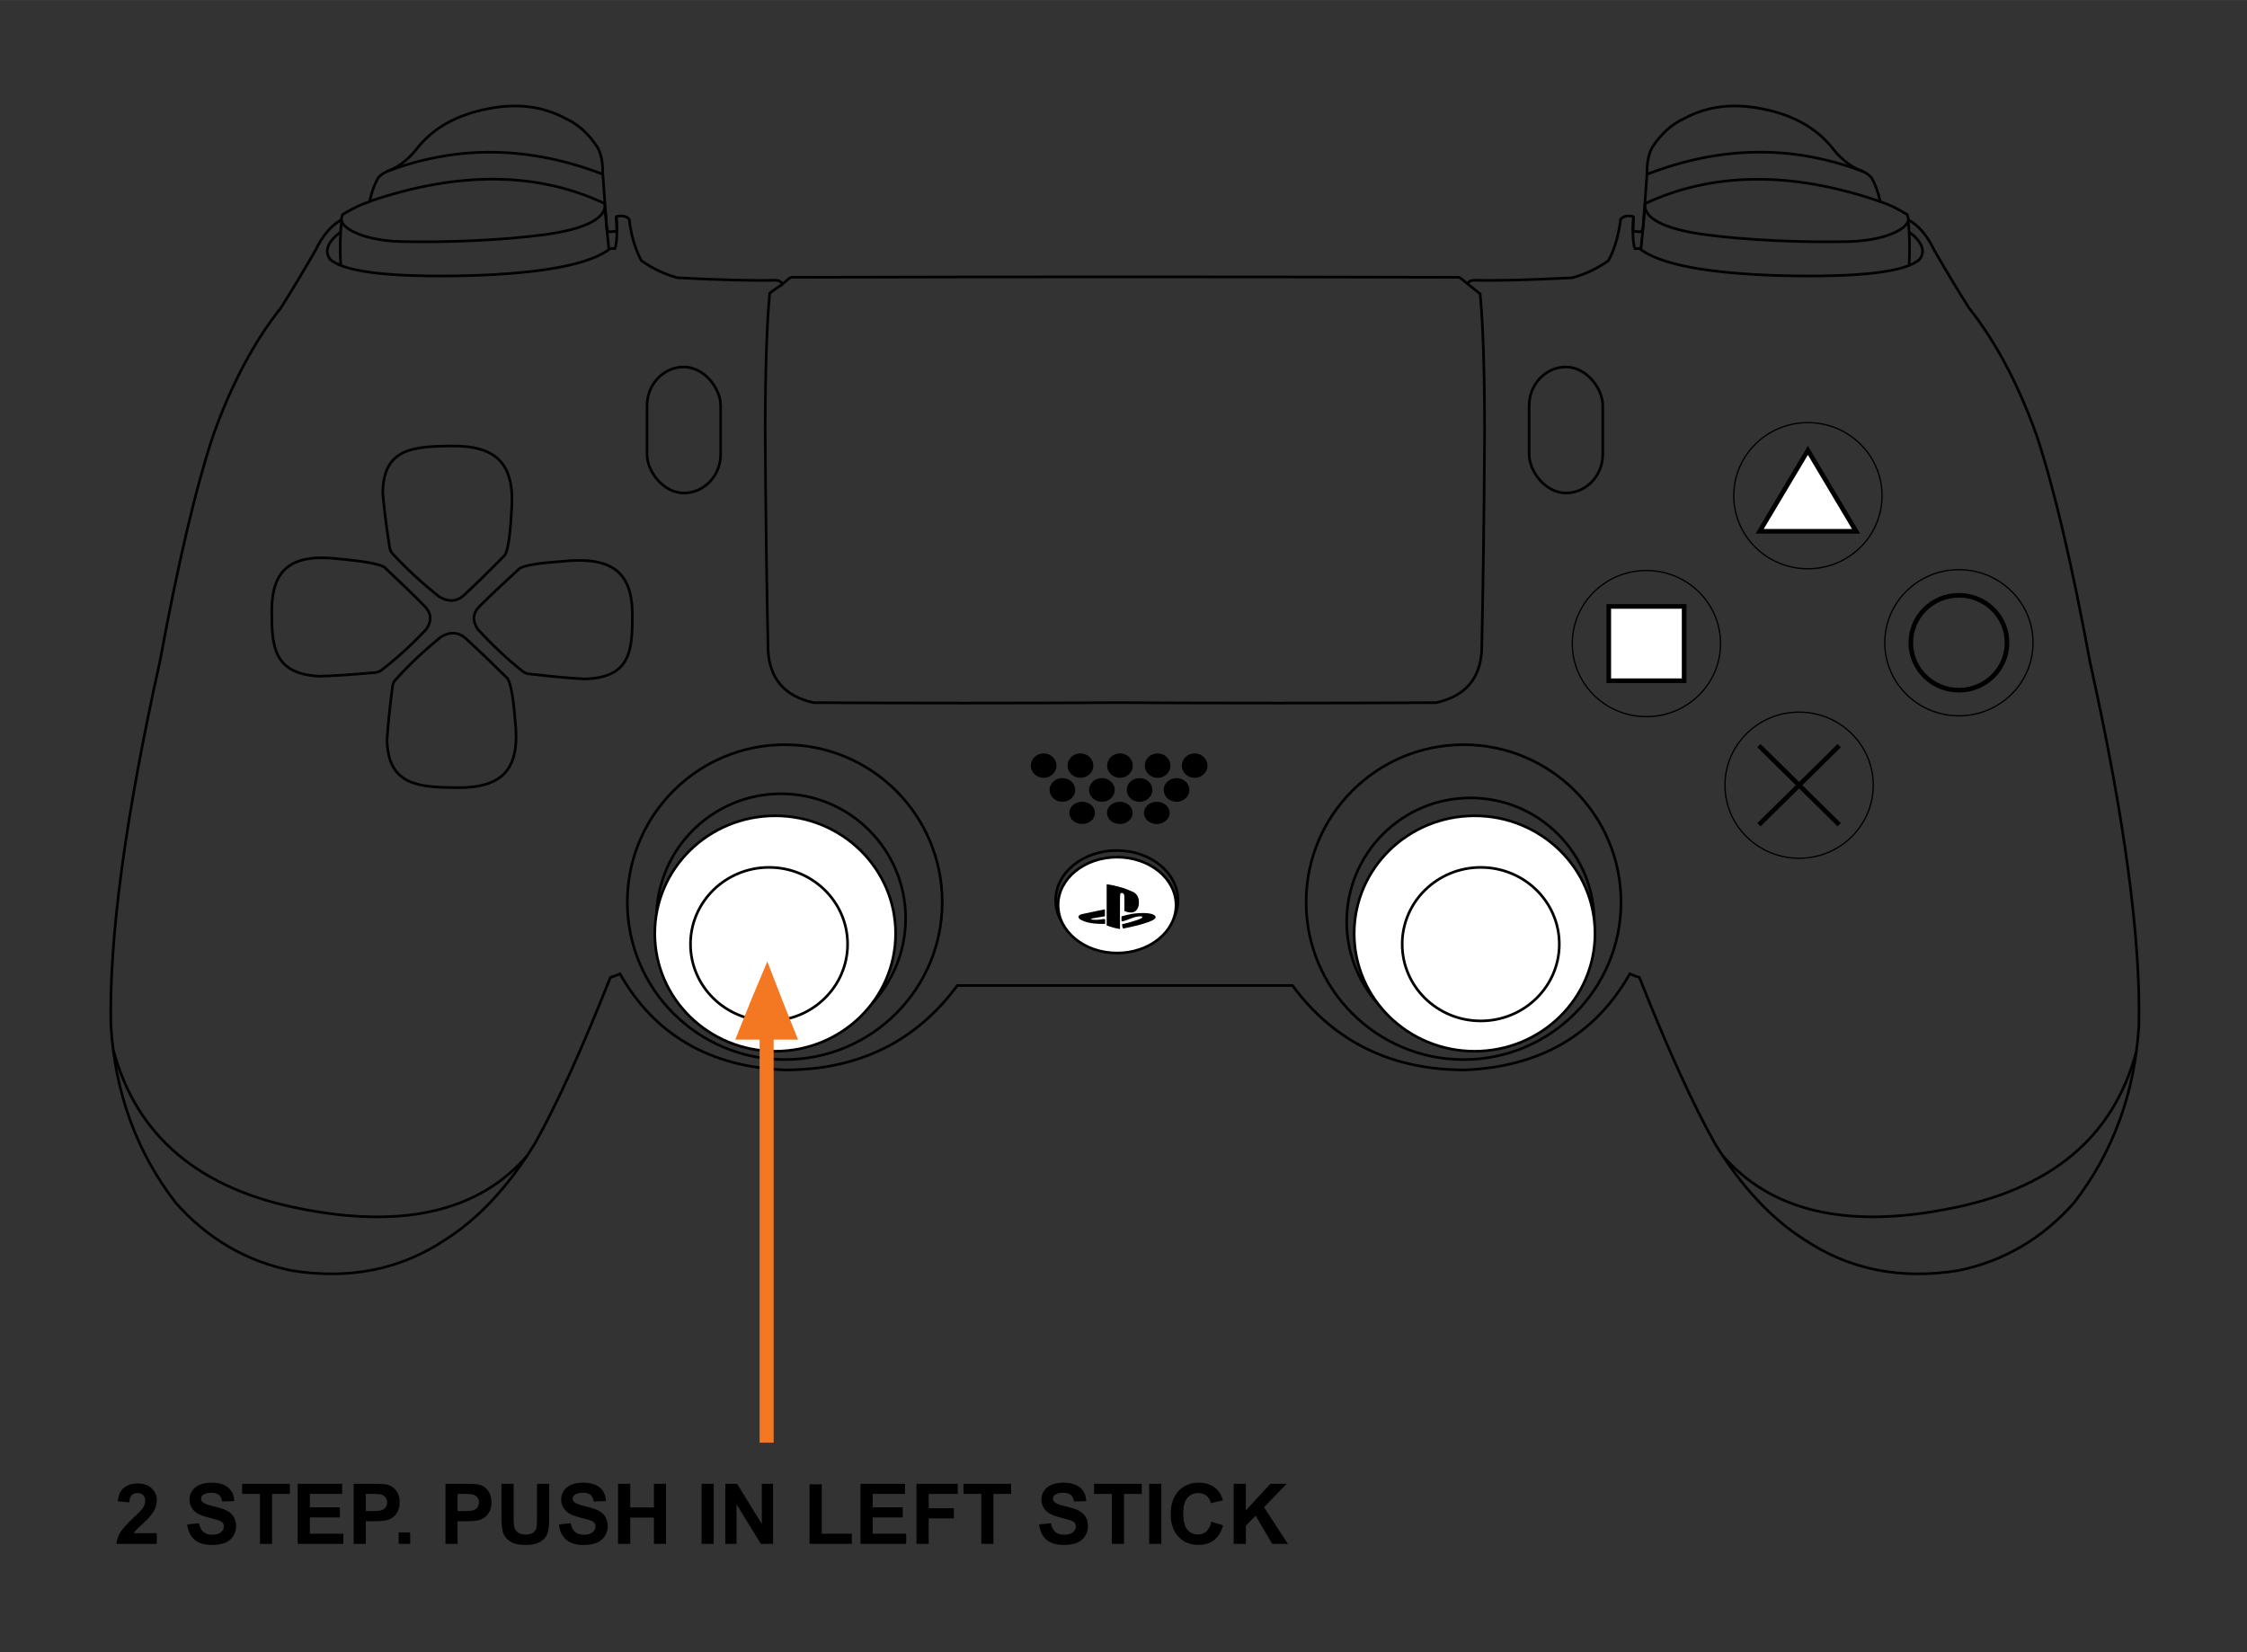 <?xml version="1.0" encoding="UTF-8"?>
<!DOCTYPE svg PUBLIC "-//W3C//DTD SVG 1.1//EN" "http://www.w3.org/Graphics/SVG/1.1/DTD/svg11.dtd">
<!-- Creator: CorelDRAW X7 -->
<svg xmlns="http://www.w3.org/2000/svg" xml:space="preserve" width="4016px" height="2953px" version="1.1" shape-rendering="geometricPrecision" text-rendering="geometricPrecision" image-rendering="optimizeQuality" fill-rule="evenodd" clip-rule="evenodd"
viewBox="0 0 40160 29529"
 xmlns:xlink="http://www.w3.org/1999/xlink">
 <rect x="0" y="0" width="40160" height="29529" fill="#333333" stroke="none"/>
 <g id="Слой_x0020_1">
  <path fill="black" fill-rule="nonzero" d="M2802 27402l0 191 -722 0c8,-73 32,-141 71,-206 39,-65 116,-151 231,-258 93,-87 149,-145 170,-176 29,-43 43,-85 43,-126 0,-46 -12,-82 -37,-106 -25,-25 -59,-37 -102,-37 -43,0 -77,13 -102,39 -26,25 -40,68 -44,129l-206 -21c13,-113 51,-195 115,-244 65,-50 145,-74 242,-74 106,0 189,28 250,86 61,57 91,128 91,213 0,49 -9,95 -26,139 -17,44 -45,89 -83,137 -24,32 -70,78 -135,138 -65,60 -106,99 -123,119 -18,19 -32,39 -43,57l410 0z"/>
  <polygon id="1" fill="black" fill-rule="nonzero" points="4646,27593 4646,26700 4328,26700 4328,26519 5180,26519 5180,26700 4863,26700 4863,27593 "/>
  <polygon id="2" fill="black" fill-rule="nonzero" points="5320,27593 5320,26519 6115,26519 6115,26700 5538,26700 5538,26939 6075,26939 6075,27120 5538,27120 5538,27411 6136,27411 6136,27593 "/>
  <path id="3" fill="black" fill-rule="nonzero" d="M6321 27593l0 -1074 348 0c131,0 217,5 257,16 62,16 113,51 155,105 41,54 62,124 62,209 0,66 -12,121 -36,166 -24,45 -54,81 -91,106 -37,26 -74,43 -112,51 -52,10 -127,16 -225,16l-141 0 0 405 -217 0zm217 -893l0 306 119 0c85,0 142,-6 170,-17 29,-11 52,-29 68,-53 16,-24 24,-52 24,-84 0,-39 -11,-71 -34,-97 -23,-25 -52,-41 -87,-48 -26,-4 -77,-7 -155,-7l-105 0z"/>
  <polygon id="4" fill="black" fill-rule="nonzero" points="7125,27593 7125,27387 7331,27387 7331,27593 "/>
  <path id="5" fill="black" fill-rule="nonzero" d="M7962 27593l0 -1074 348 0c131,0 217,5 257,16 62,16 113,51 155,105 41,54 62,124 62,209 0,66 -12,121 -36,166 -24,45 -54,81 -91,106 -37,26 -74,43 -112,51 -52,10 -127,16 -225,16l-141 0 0 405 -217 0zm217 -893l0 306 119 0c85,0 142,-6 170,-17 29,-11 52,-29 68,-53 16,-24 24,-52 24,-84 0,-39 -11,-71 -34,-97 -23,-25 -52,-41 -87,-48 -26,-4 -77,-7 -155,-7l-105 0z"/>
  <path id="6" fill="black" fill-rule="nonzero" d="M8962 26519l218 0 0 582c0,92 3,152 8,179 9,44 31,80 65,106 35,27 82,40 142,40 61,0 107,-12 138,-38 31,-25 50,-56 56,-92 6,-37 9,-98 9,-183l0 -594 218 0 0 564c0,129 -6,221 -18,274 -11,53 -33,98 -64,135 -32,37 -74,66 -126,87 -53,22 -121,33 -206,33 -102,0 -180,-12 -233,-35 -52,-24 -94,-55 -125,-93 -31,-38 -51,-77 -60,-119 -15,-62 -22,-153 -22,-273l0 -573z"/>
  <path id="7" fill="black" fill-rule="nonzero" d="M9989 27245l211 -21c13,70 38,122 77,155 39,34 91,50 157,50 69,0 122,-15 157,-44 35,-30 53,-64 53,-104 0,-25 -7,-47 -22,-65 -15,-17 -41,-33 -78,-46 -25,-9 -83,-24 -173,-47 -115,-29 -197,-64 -243,-107 -66,-59 -99,-131 -99,-216 0,-55 16,-107 46,-154 31,-48 76,-84 134,-109 58,-25 128,-38 211,-38 134,0 235,30 303,90 68,59 104,139 107,239l-217 7c-10,-55 -29,-95 -60,-119 -30,-25 -75,-37 -136,-37 -62,0 -111,13 -147,39 -22,17 -34,39 -34,67 0,26 11,47 32,65 28,24 94,48 199,73 105,24 183,50 233,77 51,27 90,63 119,109 28,46 43,103 43,171 0,62 -17,119 -52,173 -34,54 -82,94 -145,120 -62,26 -140,39 -233,39 -136,0 -240,-31 -313,-94 -73,-62 -116,-154 -130,-273z"/>
  <polygon id="8" fill="black" fill-rule="nonzero" points="11046,27593 11046,26519 11264,26519 11264,26942 11687,26942 11687,26519 11904,26519 11904,27593 11687,27593 11687,27123 11264,27123 11264,27593 "/>
  <polygon id="9" fill="black" fill-rule="nonzero" points="12539,27593 12539,26519 12756,26519 12756,27593 "/>
  <polygon id="10" fill="black" fill-rule="nonzero" points="12963,27593 12963,26519 13174,26519 13616,27238 13616,26519 13817,26519 13817,27593 13599,27593 13164,26887 13164,27593 "/>
  <polygon id="11" fill="black" fill-rule="nonzero" points="14469,27593 14469,26528 14687,26528 14687,27411 15225,27411 15225,27593 "/>
  <polygon id="12" fill="black" fill-rule="nonzero" points="15379,27593 15379,26519 16175,26519 16175,26700 15597,26700 15597,26939 16134,26939 16134,27120 15597,27120 15597,27411 16196,27411 16196,27593 "/>
  <polygon id="13" fill="black" fill-rule="nonzero" points="16380,27593 16380,26519 17118,26519 17118,26700 16598,26700 16598,26955 17048,26955 17048,27137 16598,27137 16598,27593 "/>
  <polygon id="14" fill="black" fill-rule="nonzero" points="17538,27593 17538,26700 17220,26700 17220,26519 18072,26519 18072,26700 17755,26700 17755,27593 "/>
  <path id="15" fill="black" fill-rule="nonzero" d="M18572 27245l212 -21c13,70 38,122 77,155 39,34 91,50 157,50 69,0 122,-15 157,-44 35,-30 53,-64 53,-104 0,-25 -8,-47 -22,-65 -15,-17 -41,-33 -78,-46 -25,-9 -83,-24 -173,-47 -116,-29 -197,-64 -244,-107 -65,-59 -98,-131 -98,-216 0,-55 15,-107 46,-154 31,-48 76,-84 134,-109 58,-25 128,-38 211,-38 134,0 235,30 303,90 68,59 103,139 107,239l-218 7c-9,-55 -29,-95 -59,-119 -30,-25 -76,-37 -136,-37 -63,0 -112,13 -147,39 -23,17 -34,39 -34,67 0,26 11,47 32,65 27,24 94,48 199,73 105,24 183,50 233,77 51,27 90,63 119,109 28,46 42,103 42,171 0,62 -17,119 -51,173 -34,54 -82,94 -145,120 -62,26 -140,39 -234,39 -135,0 -240,-31 -312,-94 -73,-62 -116,-154 -131,-273z"/>
  <polygon id="16" fill="black" fill-rule="nonzero" points="19871,27593 19871,26700 19553,26700 19553,26519 20406,26519 20406,26700 20089,26700 20089,27593 "/>
  <polygon id="17" fill="black" fill-rule="nonzero" points="20539,27593 20539,26519 20756,26519 20756,27593 "/>
  <path id="18" fill="black" fill-rule="nonzero" d="M21650 27197l210 64c-32,118 -86,206 -161,264 -75,57 -170,86 -285,86 -143,0 -260,-49 -352,-147 -92,-97 -138,-230 -138,-400 0,-178 46,-317 139,-416 92,-99 213,-149 364,-149 131,0 238,39 320,117 49,46 86,112 110,198l-214 51c-13,-55 -40,-99 -80,-132 -40,-32 -89,-48 -147,-48 -80,0 -144,29 -194,86 -50,57 -74,149 -74,277 0,136 24,233 73,290 49,58 112,87 191,87 57,0 107,-19 149,-55 41,-37 71,-95 89,-173z"/>
  <polygon id="19" fill="black" fill-rule="nonzero" points="22049,27593 22049,26519 22267,26519 22267,26994 22705,26519 22997,26519 22591,26937 23018,27593 22737,27593 22442,27088 22267,27268 22267,27593 "/>
  <path id="20" fill="black" fill-rule="nonzero" d="M3346 27245l212 -21c13,70 38,122 77,155 39,34 91,50 157,50 69,0 122,-15 157,-44 35,-30 53,-64 53,-104 0,-25 -8,-47 -22,-65 -15,-17 -41,-33 -78,-46 -25,-9 -83,-24 -173,-47 -116,-29 -197,-64 -244,-107 -65,-59 -98,-131 -98,-216 0,-55 15,-107 46,-154 31,-48 76,-84 134,-109 58,-25 128,-38 211,-38 134,0 235,30 303,90 68,59 104,139 107,239l-218 7c-9,-55 -29,-95 -59,-119 -30,-25 -76,-37 -136,-37 -63,0 -112,13 -147,39 -23,17 -34,39 -34,67 0,26 11,47 32,65 27,24 94,48 199,73 105,24 183,50 233,77 51,27 90,63 119,109 28,46 43,103 43,171 0,62 -17,119 -52,173 -34,54 -82,94 -145,120 -62,26 -140,39 -234,39 -135,0 -240,-31 -312,-94 -73,-62 -116,-154 -131,-273z"/>
  <g id="_2762973694848">
   <path fill="none" stroke="black" stroke-width="47.247" d="M14133 4956c-28,16 -100,80 -156,127 -4,-43 -40,-67 -108,-75 -387,11 -973,-4 -1758,-44 -227,-60 -443,-162 -647,-305 -110,-201 -183,-448 -219,-740 -43,-59 -135,-72 -229,-50 -10,-4 23,269 -2,267 -121,-9 -171,72 -179,-174 -15,-196 -43,-594 -62,-864 2,-206 -32,-365 -101,-476 -154,-235 -343,-404 -565,-505 -407,-221 -873,-278 -1397,-171 -538,105 -951,333 -1238,684 -138,182 -292,313 -461,394 -116,40 -201,92 -253,156 -68,119 -119,261 -152,423 -139,43 -300,119 -483,231 -10,24 -17,56 -23,96 -181,99 -335,280 -461,543 -210,364 -415,706 -617,1026 -477,601 -879,1355 -1204,2260 -312,931 -632,2284 -959,4059 -618,2781 -911,4952 -877,6512 76,1210 463,2266 1159,3167 568,641 1259,1045 2075,1212 1034,165 1951,-21 2750,-557 589,-375 1120,-945 1591,-1710 388,-689 839,-1680 1353,-2974 60,-18 117,-39 171,-63 617,1088 1598,1660 2944,1717 1313,1 2342,-502 3085,-1509 982,0 1978,0 2994,0 1016,0 2014,0 2996,0 743,1007 1771,1510 3085,1509 1346,-57 2327,-629 2944,-1717 54,24 110,45 171,63 513,1294 965,2285 1353,2974 471,765 1002,1335 1591,1710 799,536 1716,722 2750,557 816,-167 1507,-571 2074,-1212 697,-901 1084,-1957 1160,-3167 34,-1560 -259,-3731 -877,-6512 -327,-1775 -647,-3128 -959,-4059 -326,-905 -727,-1659 -1204,-2260 -202,-320 -408,-662 -617,-1026 -126,-263 -280,-444 -461,-543 -6,-40 -14,-72 -23,-96 -183,-112 -344,-188 -483,-231 -33,-162 -84,-304 -152,-423 -52,-64 -137,-116 -253,-156 -169,-81 -323,-212 -461,-394 -288,-351 -700,-579 -1238,-684 -524,-107 -990,-50 -1397,171 -222,101 -411,270 -565,505 -69,111 -103,270 -101,476 -19,270 -47,668 -62,864 -8,246 -58,165 -179,174 -25,2 8,-271 -2,-267 -94,-22 -186,-9 -229,50 -36,292 -109,539 -219,740 -204,143 -420,245 -647,305 -785,40 -1371,55 -1758,44 -68,8 -101,27 -105,69 -43,-35 -121,-103 -159,-121 -3980,-11 -7964,-11 -11944,0z"/>
   <rect fill="none" stroke="black" stroke-width="47.247" x="11564" y="6558" width="1316" height="2253" rx="658" ry="693"/>
   <path fill="none" stroke="black" stroke-width="47.247" d="M6608 3598c1603,-546 3013,-524 4205,42"/>
   <path fill="none" stroke="black" stroke-width="47.247" d="M6910 3065c1285,-483 2561,-451 3859,47"/>
   <path fill="none" stroke="black" stroke-width="47.247" d="M6104 3941c-25,268 -30,531 -15,788"/>
   <path fill="none" stroke="black" stroke-width="47.247" d="M10815 3726c18,223 42,505 69,743"/>
   <path fill="none" stroke="black" stroke-width="47.247" d="M6085 4146c-230,179 -292,341 -186,487 249,228 1072,326 2468,293 1331,-39 2177,-200 2539,-483 15,-2 43,-2 84,0 37,-101 45,-295 26,-582"/>
   <path fill="none" stroke="black" stroke-width="47.247" d="M6102 3930c20,171 436,371 1067,387 778,20 1820,-22 2580,-126 730,-100 1093,-299 1061,-550"/>
   <path fill="none" stroke="black" stroke-width="47.247" d="M2027 18771c409,1525 1530,2495 3401,2842 1815,348 3143,24 3995,-958"/>
   <circle fill="none" stroke="black" stroke-width="47.247" cx="13959" cy="16413" r="2227"/>
   <path fill="none" stroke="black" stroke-width="47.247" d="M26242 5081c67,56 160,128 212,171 53,547 78,1353 80,2444 -9,1511 -27,2822 -52,3932 -30,510 -302,819 -817,930 -1730,10 -3943,10 -5688,0 -1744,10 -3702,10 -5432,0 -515,-111 -787,-420 -817,-930 -25,-1110 -43,-2421 -52,-3932 2,-1091 29,-1910 81,-2457 63,-50 148,-105 220,-155"/>
   <rect fill="none" stroke="black" stroke-width="47.247" x="27330" y="6558" width="1316" height="2253" rx="658" ry="693"/>
   <path fill="none" stroke="black" stroke-width="47.247" d="M33600 3601c-1583,-546 -2991,-526 -4203,39"/>
   <path fill="none" stroke="black" stroke-width="47.247" d="M33294 3063c-1285,-483 -2555,-449 -3853,49"/>
   <path fill="none" stroke="black" stroke-width="47.247" d="M34106 3941c25,268 30,531 15,788"/>
   <path fill="none" stroke="black" stroke-width="47.247" d="M29395 3726c-18,223 -42,505 -69,743"/>
   <path fill="none" stroke="black" stroke-width="47.247" d="M34125 4146c230,179 292,341 186,487 -249,228 -1072,326 -2468,293 -1331,-39 -2177,-200 -2539,-483 -15,-2 -43,-2 -84,0 -37,-101 -45,-295 -26,-582"/>
   <path fill="none" stroke="black" stroke-width="47.247" d="M34108 3930c-20,171 -436,371 -1067,387 -778,20 -1820,-22 -2580,-126 -730,-100 -1093,-299 -1061,-550"/>
   <path fill="none" stroke="black" stroke-width="47.247" d="M38179 18803c-409,1526 -1526,2463 -3397,2810 -1815,348 -3142,21 -3994,-961"/>
   <circle fill="none" stroke="black" stroke-width="47.247" cx="26281" cy="16472" r="2212"/>
   <path fill="none" stroke="black" stroke-width="47.247" d="M9139 9177c-21,402 -60,650 -115,744 -281,285 -523,522 -727,713 -130,120 -279,130 -447,30 -311,-247 -589,-503 -833,-768 -61,-67 -56,-142 -71,-234 -44,-278 -79,-559 -104,-842 0,-808 542,-842 1224,-850 837,-9 1152,344 1073,1207z"/>
   <path fill="none" stroke="black" stroke-width="47.247" d="M9206 12870c-31,-401 -76,-649 -133,-743 -288,-285 -537,-523 -745,-714 -133,-119 -282,-129 -448,-29 -305,247 -576,503 -814,768 -59,66 -52,142 -65,234 -37,278 -65,558 -84,841 20,809 563,843 1246,850 837,9 1143,-344 1043,-1207z"/>
   <path fill="none" stroke="black" stroke-width="47.247" d="M10052 10032c-412,29 -665,70 -761,123 -289,264 -530,492 -723,684 -121,122 -130,259 -25,411 257,280 523,529 797,747 69,55 146,49 241,60 286,35 574,60 864,77 829,-18 858,-517 857,-1143 0,-769 -366,-1050 -1250,-959z"/>
   <path fill="none" stroke="black" stroke-width="47.247" d="M6107 9993c412,39 666,86 761,142 289,271 530,505 723,701 122,125 130,262 26,412 -258,274 -523,517 -798,728 -69,53 -146,45 -240,54 -286,27 -574,46 -865,56 -829,-39 -857,-538 -857,-1165 1,-769 367,-1041 1250,-928z"/>
   <circle fill="none" stroke="black" stroke-width="47.247" cx="14026" cy="16123" r="2814"/>
   <circle fill="none" stroke="black" stroke-width="47.247" cx="26158" cy="16123" r="2814"/>
   <ellipse fill="white" stroke="black" stroke-width="47.247" cx="13855" cy="16684" rx="2152" ry="2104"/>
   <ellipse fill="none" stroke="black" stroke-width="47.247" cx="13745" cy="16874" rx="1404" ry="1372"/>
   <ellipse fill="white" stroke="black" stroke-width="47.247" cx="26355" cy="16684" rx="2152" ry="2104"/>
   <ellipse fill="none" stroke="black" stroke-width="47.247" cx="26465" cy="16874" rx="1404" ry="1372"/>
   <g>
    <ellipse fill="none" stroke="black" stroke-width="47.247" cx="19960" cy="16089" rx="1093" ry="889"/>
    <ellipse fill="white" stroke="black" stroke-width="47.247" cx="19965" cy="16176" rx="1054" ry="857"/>
    <g>
     <path fill="black" d="M20018 16604c-83,-13 -162,-35 -239,-65 0,-342 0,-588 0,-736 171,23 332,71 485,143 77,48 106,131 85,247 -32,114 -117,144 -254,89 2,-99 2,-185 0,-258 -1,-53 -23,-73 -67,-60 -8,18 -11,43 -10,75 -2,277 -2,465 0,565z"/>
     <path fill="black" d="M19751 16513c-163,1 -344,-11 -456,-89 -39,-42 -21,-69 48,-88 167,-35 301,-65 405,-85 0,46 0,88 0,125 -72,13 -147,25 -227,38 -72,23 60,31 147,20 38,-5 86,-24 85,11 0,31 -2,47 -2,68z"/>
     <path fill="black" d="M20046 16465c-3,-23 -4,-53 -1,-88 58,-17 122,-32 192,-45 40,-7 239,-30 348,3 52,15 120,61 12,114 -148,74 -497,142 -523,146 -13,-20 -19,-46 -20,-77 27,-5 247,-60 332,-100 50,-24 48,-51 -55,-37 -101,14 -214,86 -285,84z"/>
    </g>
    <g>
     <ellipse fill="black" stroke="black" stroke-width="47.247" cx="18653" cy="13683" rx="206" ry="195"/>
     <ellipse fill="black" stroke="black" stroke-width="47.247" cx="19311" cy="13683" rx="206" ry="195"/>
     <ellipse fill="black" stroke="black" stroke-width="47.247" cx="20017" cy="13683" rx="206" ry="195"/>
     <ellipse fill="black" stroke="black" stroke-width="47.247" cx="20690" cy="13683" rx="206" ry="195"/>
     <ellipse fill="black" stroke="black" stroke-width="47.247" cx="21352" cy="13683" rx="206" ry="195"/>
     <ellipse fill="black" stroke="black" stroke-width="47.247" cx="18988" cy="14118" rx="206" ry="188"/>
     <ellipse fill="black" stroke="black" stroke-width="47.247" cx="19694" cy="14118" rx="206" ry="188"/>
     <ellipse fill="black" stroke="black" stroke-width="47.247" cx="20367" cy="14118" rx="206" ry="188"/>
     <ellipse fill="black" stroke="black" stroke-width="47.247" cx="21028" cy="14118" rx="206" ry="188"/>
     <ellipse fill="black" stroke="black" stroke-width="47.247" cx="19341" cy="14528" rx="206" ry="175"/>
     <ellipse fill="black" stroke="black" stroke-width="47.247" cx="20014" cy="14528" rx="206" ry="175"/>
     <ellipse fill="black" stroke="black" stroke-width="47.247" cx="20675" cy="14528" rx="206" ry="175"/>
    </g>
   </g>
   <g>
    <ellipse fill="none" stroke="black" stroke-width="23.623" cx="29426" cy="11502" rx="1325" ry="1306"/>
    <rect fill="white" stroke="black" stroke-width="82.671" x="28753" y="10838" width="1347" height="1328"/>
   </g>
   <g>
    <ellipse fill="none" stroke="black" stroke-width="23.623" cx="32312" cy="8859" rx="1325" ry="1306"/>
    <polygon fill="white" stroke="black" stroke-width="82.671" points="32312,8049 33173,9495 31450,9495 "/>
   </g>
   <g>
    <ellipse fill="none" stroke="black" stroke-width="23.623" cx="35011" cy="11487" rx="1325" ry="1306"/>
    <ellipse fill="none" stroke="black" stroke-width="82.671" cx="35011" cy="11487" rx="860" ry="848"/>
   </g>
   <g>
    <ellipse fill="none" stroke="black" stroke-width="23.623" cx="32155" cy="14033" rx="1325" ry="1306"/>
    <g>
     <line fill="none" stroke="black" stroke-width="82.671" x1="31437" y1="13326" x2="32872" y2= "14740" />
     <line fill="none" stroke="black" stroke-width="82.671" x1="32872" y1="13326" x2="31437" y2= "14740" />
    </g>
   </g>
  </g>
  <polygon fill="#F47721" points="13714,17184 13989,17894 14263,18580 13827,18580 13827,25783 13576,25783 13576,18580 13141,18580 13416,17894 "/>
 </g>
</svg>

